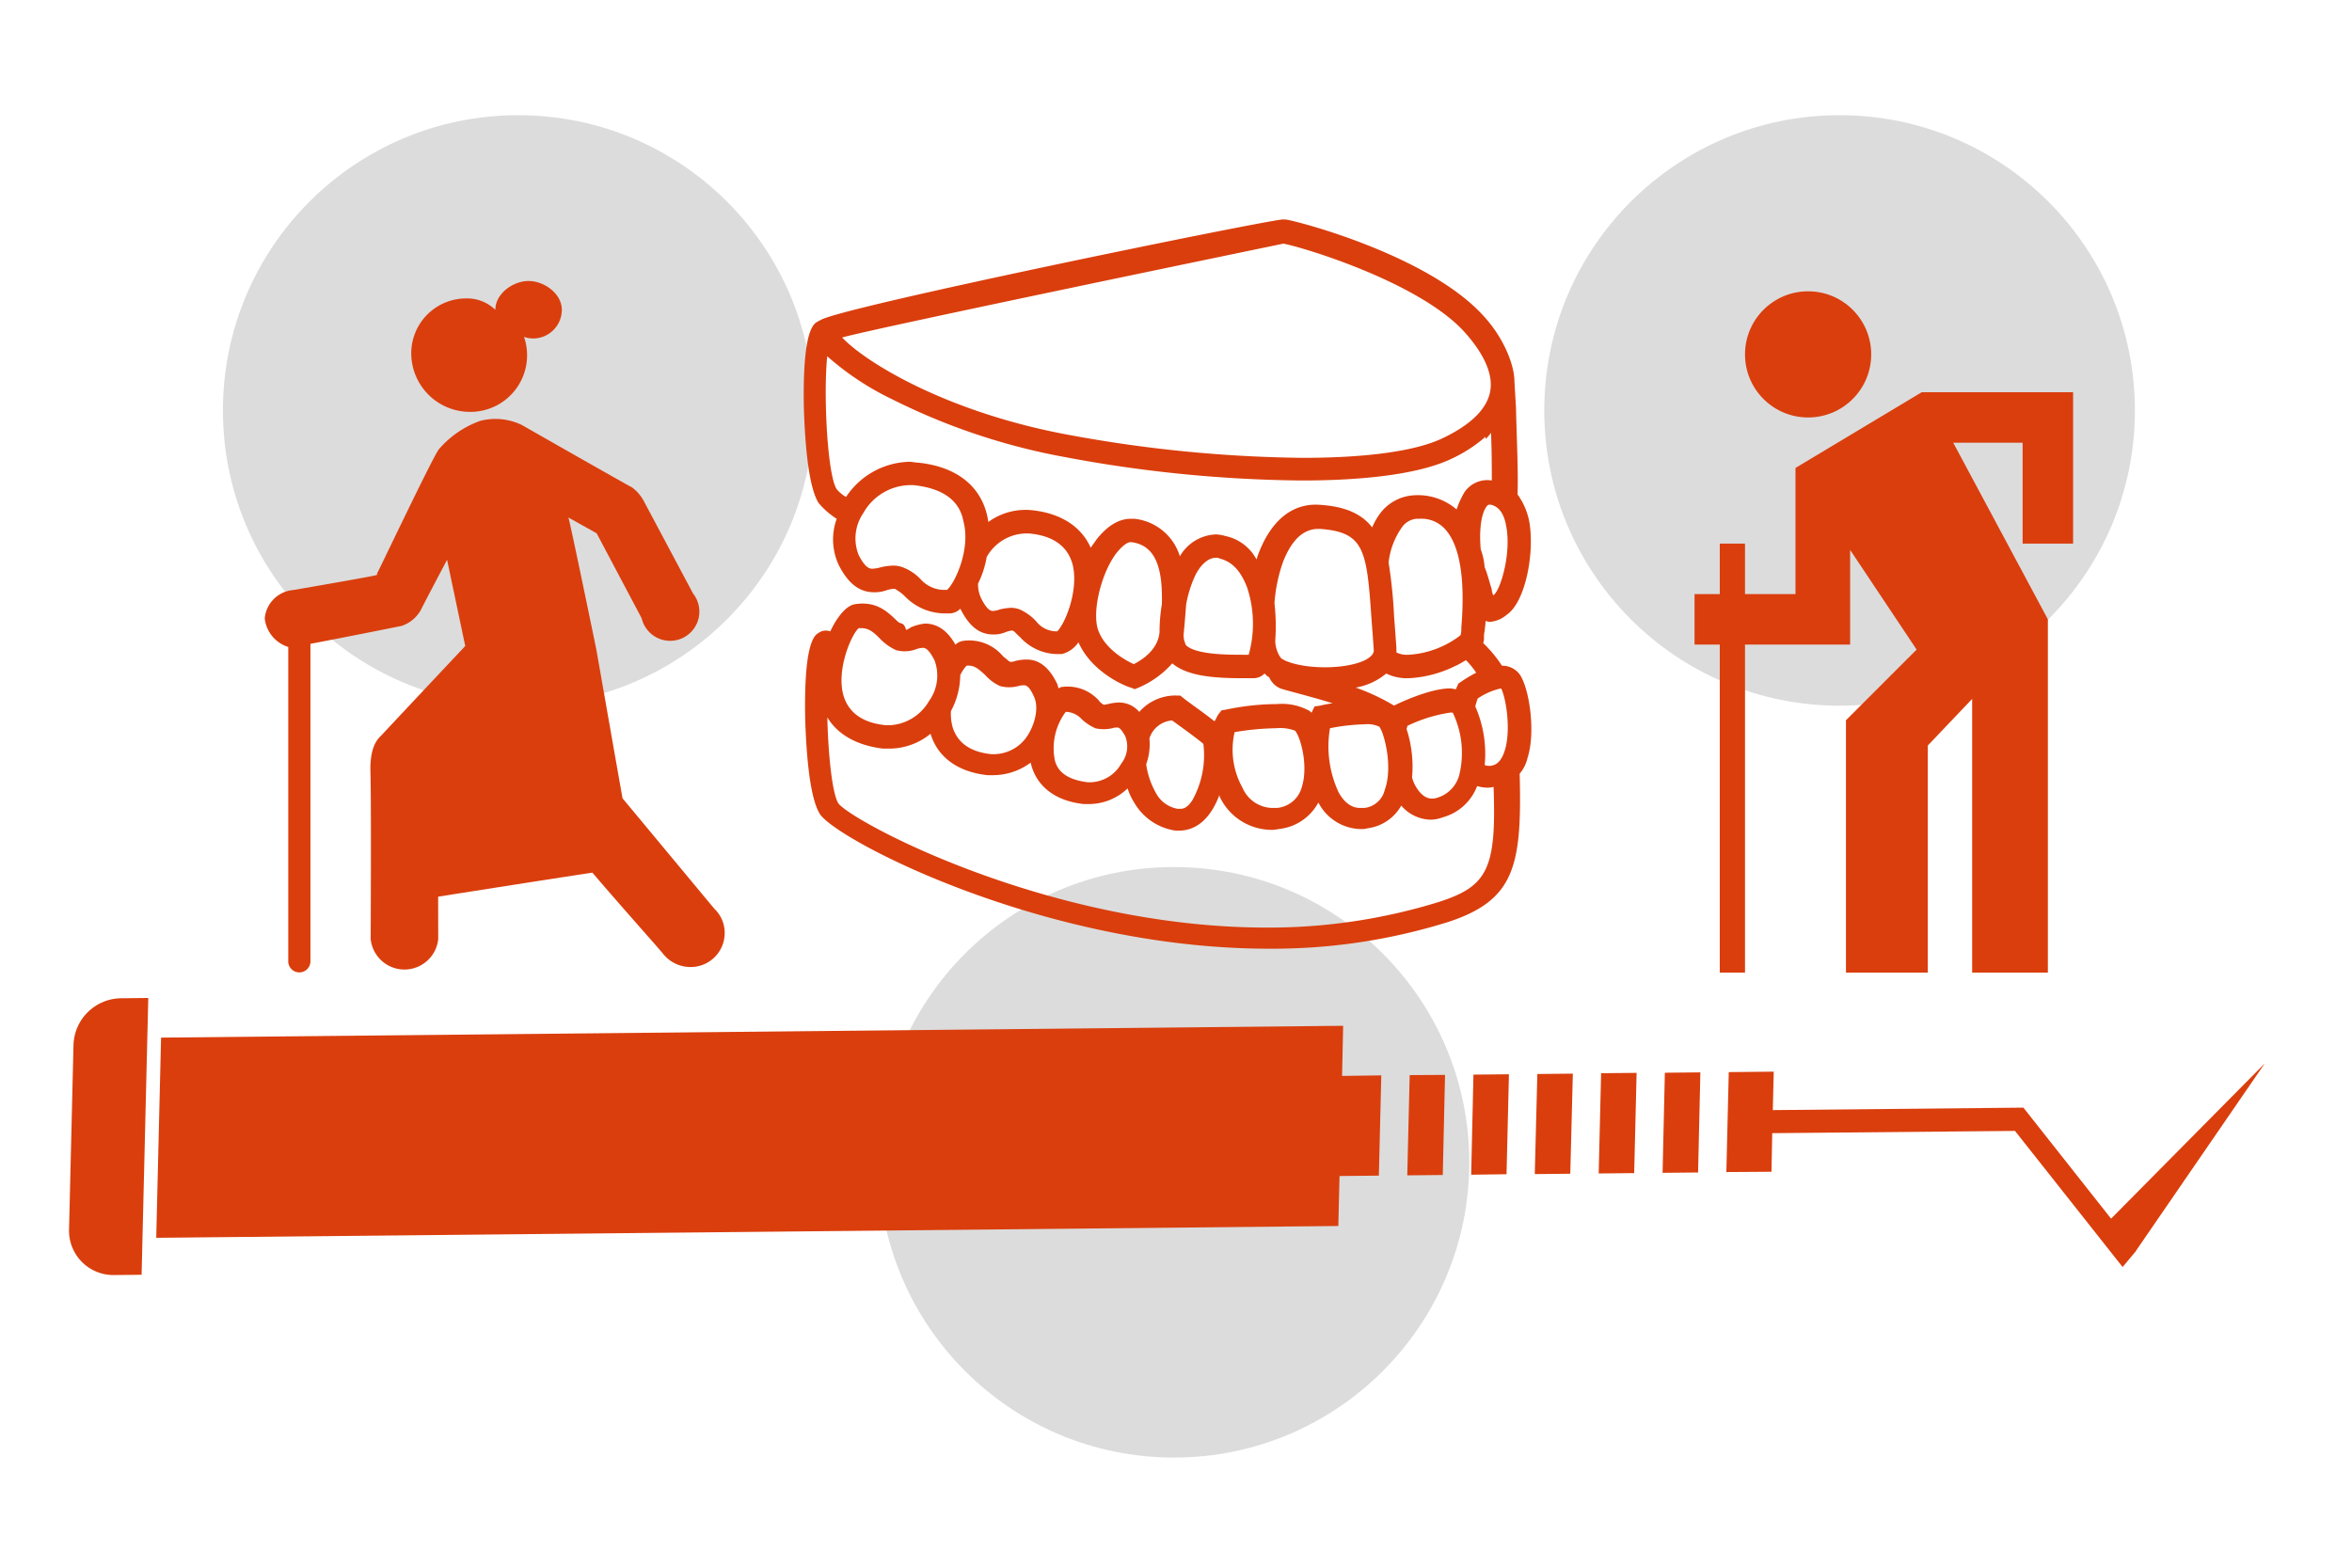 <svg xmlns="http://www.w3.org/2000/svg" viewBox="0 0 300 200">
  <title>icon-orange-Dental-Coverage-for-Retirees</title>
  <circle cx="66.103" cy="52.364" r="37.668" fill="#dcdcdc"/>
  <circle cx="149.739" cy="148.284" r="37.668" fill="#dcdcdc"/>
  <circle cx="234.641" cy="52.364" r="37.668" fill="#dcdcdc"/>
  <path d="M193.668,85.829a2.754,2.754,0,0,0-2.094-.9,16.018,16.018,0,0,0-2.393-2.891,1.7,1.7,0,0,0,.1-.7,3.434,3.434,0,0,1,.1-.9c0-.3.1-.7.1-1.2.2,0,.3.1.5.1a3.691,3.691,0,0,0,2.193-.9c2.393-1.6,3.589-7.877,2.891-11.865a8.611,8.611,0,0,0-1.5-3.49c.1-3.091-.1-6.78-.2-11.067l-.2-3.39c0-1.994-1.3-5.484-3.988-8.375C182.2,32.587,165.552,28.2,163.956,28h-.4c-3.589.4-57.131,11.366-58.925,12.862-.1,0-.2.1-.4.2-.5.3-1.894,1.2-1.695,11.067.1,2.891.4,9.771,1.894,12.064a10.18,10.18,0,0,0,2.293,1.994,7.733,7.733,0,0,0,.3,5.982c1.2,2.293,2.592,3.39,4.487,3.39a4.657,4.657,0,0,0,1.695-.3c.4-.1.9-.2,1-.1a6.075,6.075,0,0,1,1.2.9,7.089,7.089,0,0,0,4.985,2.194h.8a1.93,1.93,0,0,0,1.3-.6c1.1,2.194,2.393,3.29,4.188,3.29a3.8,3.8,0,0,0,1.6-.3,3.082,3.082,0,0,1,.8-.2c.3,0,.6.5,1,.8a6.474,6.474,0,0,0,4.586,2.194h.8a3.614,3.614,0,0,0,2.094-1.5c1.795,4.088,6.481,5.783,6.68,5.783l.5.2.5-.2a12.106,12.106,0,0,0,4.287-3.091c1.994,1.695,5.583,1.894,9.073,1.894h1.3a1.969,1.969,0,0,0,1.4-.6l.3.3c.1.1.2.1.3.2a2.709,2.709,0,0,0,1.4,1.4c.6.2,1.4.4,2.493.7s2.592.7,4.188,1.2a15.469,15.469,0,0,0-1.6.3l-.7.1-.3.6a.348.348,0,0,1-.1.2l-.2-.2a7.239,7.239,0,0,0-4.188-.9,32.07,32.07,0,0,0-6.481.7l-.6.1-.4.5c-.2.3-.3.6-.5.9-1.5-1.2-3.689-2.692-3.988-2.991l-.4-.3H150a6.125,6.125,0,0,0-4.686,2.094,3.357,3.357,0,0,0-2.592-1.2,5.885,5.885,0,0,0-1.4.2,4.318,4.318,0,0,0-.5.1,1.869,1.869,0,0,1-.7-.6,5.349,5.349,0,0,0-4.586-1.695.762.762,0,0,0-.5.2c-.1-.2-.1-.4-.2-.6-1-2.094-2.293-3.091-3.888-3.091a6.034,6.034,0,0,0-1.5.2,1.482,1.482,0,0,1-.6.1c-.2-.1-.5-.4-.9-.7a5.6,5.6,0,0,0-4.985-1.994,1.818,1.818,0,0,0-1.1.5q-1.5-2.692-3.888-2.692a6.2,6.2,0,0,0-1.6.4c-.3.1-.6.4-.8.4-.3-1-.6-.7-1-1-1.1-1-2.493-2.692-5.384-2.293-1.2.1-2.393,1.6-3.29,3.49a1.591,1.591,0,0,0-1.5.2c-.5.3-1.894,1.2-1.695,11.067.1,2.891.4,9.771,1.894,12.064,2.194,3.29,28.615,17.149,57.23,17.149a75.014,75.014,0,0,0,22.832-3.39c8.575-2.792,9.472-7.179,9.173-18.944a4.675,4.675,0,0,0,1-1.994C195.962,93.208,194.965,87.225,193.668,85.829Zm-1.6-18.944c.8,3.589-.7,8.375-1.5,8.973l-.1.1a2.347,2.347,0,0,1-.2-.8c-.2-.6-.4-1.4-.7-2.293-.1-.2-.1-.3-.2-.5a8.535,8.535,0,0,0-.5-2.293c-.2-2.194,0-4.387.7-5.384.2-.3.3-.3.4-.3h.2C191.076,64.592,191.774,65.39,192.073,66.886Zm-5.185-24.428c1.695,1.894,3.689,4.786,3.191,7.478-.4,2.194-2.393,4.188-5.883,5.883-3.39,1.695-9.671,2.592-18.047,2.592a172.915,172.915,0,0,1-29.612-2.891c-15.853-2.891-26.222-9.372-29.114-12.463,4.188-1.2,54.339-11.566,56.233-11.965h.1C166.349,31.59,181.205,36.077,186.889,42.458Zm-66.1,32.8h-.4a4.063,4.063,0,0,1-2.991-1.4,6.11,6.11,0,0,0-2.293-1.5,3.584,3.584,0,0,0-1.1-.2,7.749,7.749,0,0,0-1.6.2,5.144,5.144,0,0,1-1.1.2c-.3,0-.9,0-1.795-1.795a5.715,5.715,0,0,1,.6-5.284A6.961,6.961,0,0,1,116.6,61.9c3.589.4,5.783,1.894,6.281,4.586C123.875,70.176,121.682,74.563,120.784,75.261Zm14.058,5.284h-.2a3.268,3.268,0,0,1-2.493-1.3,6.62,6.62,0,0,0-2.094-1.5,3.543,3.543,0,0,0-1-.2,7.7,7.7,0,0,0-1.5.2,2.911,2.911,0,0,1-.9.2c-.2,0-.7,0-1.5-1.6a4.046,4.046,0,0,1-.4-1.894,12.291,12.291,0,0,0,1.1-3.39,5.869,5.869,0,0,1,5.484-2.991c3.091.3,4.886,1.695,5.484,3.988C137.634,75.46,135.74,79.747,134.843,80.545Zm13.36-3.49a21.8,21.8,0,0,0-.3,3.589c-.2,2.293-2.293,3.589-3.29,4.088-1.1-.5-3.789-1.994-4.586-4.487-.7-2.293.4-6.979,2.293-9.572.7-.9,1.4-1.5,1.894-1.5h.1C147.6,69.578,148.3,72.868,148.2,77.055Zm11.067,6.481h-.7c-1.894,0-5.982,0-7.278-1.2a2.747,2.747,0,0,1-.3-1.6q.15-1.5.3-3.589a14.956,14.956,0,0,1,1.1-3.589c.5-1.1,1.5-2.393,2.692-2.393a.9.9,0,0,1,.5.1c1.6.4,2.692,1.6,3.49,3.689A14.683,14.683,0,0,1,159.27,83.536Zm1.2-12.762c-.1.2-.1.4-.2.6a5.844,5.844,0,0,0-3.988-2.991,5,5,0,0,0-1.2-.2,5.541,5.541,0,0,0-4.586,2.792,6.814,6.814,0,0,0-5.783-4.786h-.5c-1.1,0-2.692.5-4.387,2.692-.2.3-.5.7-.7,1-1.2-2.692-3.789-4.387-7.478-4.786a8.078,8.078,0,0,0-5.583,1.5c-.6-4.287-3.789-7.079-9.073-7.578-.3,0-.6-.1-1-.1a9.978,9.978,0,0,0-8.076,4.487,4.416,4.416,0,0,1-1.2-1c-1.2-1.894-1.695-12.164-1.2-16.95a35.849,35.849,0,0,0,8.275,5.484,81.775,81.775,0,0,0,22.035,7.378A170.288,170.288,0,0,0,166.05,61.3c6.182,0,14.557-.5,19.343-2.891a18.163,18.163,0,0,0,4.088-2.692v.3a4.993,4.993,0,0,0,.7-.8c.1,2.293.1,4.387.1,6.082a3.524,3.524,0,0,0-3.49,1.5,11.179,11.179,0,0,0-1,2.194,7.572,7.572,0,0,0-5.583-1.795,5.8,5.8,0,0,0-4.088,2.194,8.6,8.6,0,0,0-1.1,1.894c-1.3-1.695-3.39-2.692-6.78-2.891C164.754,64.194,162.062,66.487,160.467,70.774Zm18.944,22.234c0-.1.1-.3.1-.4a19.014,19.014,0,0,1,5.484-1.695h.3a11.879,11.879,0,0,1,.9,7.677,4.134,4.134,0,0,1-2.891,3.191,1.947,1.947,0,0,1-.7.1c-.7,0-1.4-.5-1.994-1.5a4.316,4.316,0,0,1-.5-1.2A15.542,15.542,0,0,0,179.411,93.008Zm6.88-5.982-.3.2-.1.3c-.1.1-.1.3-.2.4-.2,0-.5-.1-.7-.1-2.493,0-6.182,1.695-7.179,2.193a26.946,26.946,0,0,0-4.886-2.293,8.26,8.26,0,0,0,3.888-1.795,6.07,6.07,0,0,0,2.792.6,14.938,14.938,0,0,0,6.082-1.6c.5-.2.9-.5,1.3-.7a10.067,10.067,0,0,1,1.3,1.6A16.557,16.557,0,0,0,186.29,87.026Zm-8.475-8.375a61.4,61.4,0,0,0-.7-6.88,9.618,9.618,0,0,1,1.695-4.487,2.547,2.547,0,0,1,1.894-1.1h.4a4.068,4.068,0,0,1,3.191,1.3c2.792,2.991,2.293,10.07,2.094,12.662a2.76,2.76,0,0,1-.1.9,12,12,0,0,1-6.68,2.493,3.052,3.052,0,0,1-1.5-.3v-.6C178.015,81.243,177.915,79.847,177.815,78.651Zm-8.874,6.481c-2.692,0-4.886-.6-5.583-1.2a3.967,3.967,0,0,1-.7-2.194,26.08,26.08,0,0,0-.1-4.786,19.978,19.978,0,0,1,1.1-5.284q1.645-4.188,4.487-4.188h.2c5.683.4,5.982,2.692,6.581,11.366.1,1.3.2,2.592.3,4.088a.905.905,0,0,1-.3.7C174.126,84.533,171.733,85.132,168.942,85.132Zm.7,7.777a25.425,25.425,0,0,1,4.387-.5,3.589,3.589,0,0,1,1.894.3c.6.7,1.795,5.085.7,8.076a3.007,3.007,0,0,1-2.592,2.293h-.5c-.4,0-1.695,0-2.792-1.994A13.842,13.842,0,0,1,169.64,92.908Zm-12.164.5a33.984,33.984,0,0,1,5.284-.5,5.52,5.52,0,0,1,2.393.3c.6.5,1.795,4.287.9,7.179a3.607,3.607,0,0,1-3.191,2.692h-.6a4.241,4.241,0,0,1-3.789-2.592A9.926,9.926,0,0,1,157.476,93.407Zm-10.868.8a3.285,3.285,0,0,1,2.891-2.293c1.1.8,3.191,2.293,3.988,2.991a11.75,11.75,0,0,1-1.4,7.179c-.7,1.1-1.3,1.1-1.5,1.1h-.4a3.9,3.9,0,0,1-2.792-2.094,10.168,10.168,0,0,1-1.2-3.589A7.49,7.49,0,0,0,146.608,94.2Zm-10.668-3.39a2.821,2.821,0,0,1,1.994.9,6.25,6.25,0,0,0,1.795,1.2,4.936,4.936,0,0,0,2.094,0,1.947,1.947,0,0,1,.7-.1c.3,0,.6.4,1,1.1a3.541,3.541,0,0,1-.5,3.49,4.649,4.649,0,0,1-3.888,2.393h-.4c-2.393-.3-3.789-1.2-4.188-2.792A7.746,7.746,0,0,1,135.939,90.815Zm-13.46-4.686a4.81,4.81,0,0,1,.8-1.2c1-.1,1.5.4,2.393,1.2a5.516,5.516,0,0,0,1.894,1.4,4.466,4.466,0,0,0,2.293,0,2.478,2.478,0,0,1,.8-.1c.4,0,.8.5,1.2,1.4.6,1.2.3,3.091-.6,4.686a5.174,5.174,0,0,1-4.886,2.692c-2.692-.3-4.287-1.5-4.886-3.49a6.459,6.459,0,0,1-.2-1.994A9.838,9.838,0,0,0,122.479,86.129Zm-12.962-5.982c1.2-.1,1.795.4,2.692,1.3a6.62,6.62,0,0,0,2.094,1.5,4.223,4.223,0,0,0,2.493-.1,2.911,2.911,0,0,1,.9-.2c.2,0,.7,0,1.5,1.6a5.545,5.545,0,0,1-.7,5.185,6.156,6.156,0,0,1-4.985,3.091h-.5c-3.091-.3-4.886-1.695-5.484-3.988C106.726,85.231,108.62,80.944,109.518,80.146Zm74.081,34.9a73.364,73.364,0,0,1-22.035,3.29c-27.818,0-52.943-13.56-54.638-15.853-.8-1.3-1.3-6.381-1.4-10.968,1.3,2.193,3.789,3.589,7.079,3.988h.9a8.293,8.293,0,0,0,5.185-1.894c.9,2.991,3.49,4.886,7.278,5.284h.8a8.047,8.047,0,0,0,4.686-1.6c.7,2.991,3.091,4.886,6.78,5.284h.7a7.123,7.123,0,0,0,4.886-1.994,8.154,8.154,0,0,0,.9,1.894,7.272,7.272,0,0,0,4.686,3.39,3.392,3.392,0,0,0,1,.1c1.2,0,3.49-.5,4.985-4.188a.6.6,0,0,0,.1-.4c0,.1.1.2.1.3a7.353,7.353,0,0,0,6.481,4.188,3.74,3.74,0,0,0,1-.1,6.464,6.464,0,0,0,5.085-3.39,6.206,6.206,0,0,0,5.384,3.39,2.76,2.76,0,0,0,.9-.1,5.767,5.767,0,0,0,4.287-2.891,5.082,5.082,0,0,0,3.689,1.795,4.516,4.516,0,0,0,1.6-.3,6.509,6.509,0,0,0,4.387-3.988,5,5,0,0,0,1.2.2,2.76,2.76,0,0,0,.9-.1C190.877,110.756,189.78,113.049,183.6,115.043ZM191.774,96.2c-.5,1.2-1.1,1.4-1.6,1.5h-.3a1.084,1.084,0,0,1-.5-.1,15.007,15.007,0,0,0-1.2-7.478c.1-.4.2-.7.3-1a8.52,8.52,0,0,1,2.991-1.3C192.073,88.92,192.871,93.507,191.774,96.2Z" fill="#da3e0d"/>
  <g>
    <path d="M59.989,52.543a7.218,7.218,0,0,0,6.85-9.563,3.627,3.627,0,0,0,1.156.2,3.666,3.666,0,0,0,3.667-3.665c0-2.024-2.216-3.665-4.24-3.665s-4.238,1.641-4.238,3.665v.014a5.157,5.157,0,0,0-3.769-1.455,7,7,0,0,0-6.956,7.232A7.489,7.489,0,0,0,59.989,52.543Z" fill="#da3e0d"/>
    <path d="M91.112,115.933,79.4,101.84l-3.342-19s-3.3-16.047-3.556-16.817l3.6,2.009,5.747,10.851a3.727,3.727,0,1,0,6.546-3.174l-6.163-11.57A5.313,5.313,0,0,0,80.6,62.17c-.859-.427-14.053-7.96-14.053-7.96A7.745,7.745,0,0,0,61.23,53.7,12.5,12.5,0,0,0,56,57.291c-.688.77-7.714,15.578-7.885,15.835s.342.085-.173.258c-.448.149-8.5,1.542-10.518,1.887a3.982,3.982,0,0,0-3.657,3.634,4.321,4.321,0,0,0,3,3.634v40.1a1.415,1.415,0,1,0,2.83,0v-40.5C43.374,81.42,50.518,80,51.253,79.844a4.429,4.429,0,0,0,2.42-2.012c.3-.641,3.352-6.417,3.352-6.417l2.317,11s-10.3,10.955-10.6,11.3-1.62,1.156-1.491,4.879c.116,3.344.03,21.211.03,21.211a4.33,4.33,0,0,0,8.614,0l-.009-5.411s14.241-2.247,19.676-3.065c3.441,4.04,7.694,8.793,8.92,10.232a4.477,4.477,0,0,0,3.6,1.81,4.342,4.342,0,0,0,4.353-4.3A4.228,4.228,0,0,0,91.112,115.933Z" fill="#da3e0d"/>
  </g>
  <g>
    <polygon points="264.427 69.356 264.427 50.041 245.112 50.041 229.016 59.698 229.016 75.794 222.578 75.794 222.578 69.356 219.359 69.356 219.359 75.794 216.14 75.794 216.14 82.232 219.359 82.232 219.359 124.081 222.578 124.081 222.578 82.232 235.986 82.232 235.986 70.154 244.468 82.873 235.454 91.89 235.454 91.89 235.454 124.081 245.894 124.081 245.894 95.109 251.55 89.163 251.55 124.081 261.208 124.081 261.208 79.013 249.136 56.479 257.988 56.479 257.988 69.356 264.427 69.356" fill="#da3e0d"/>
    <circle cx="230.626" cy="45.212" r="8.048" fill="#da3e0d"/>
  </g>
  <g>
    <path d="M18.913,127.318l-.852,35.312-3.509.035a5.658,5.658,0,0,1-5.745-5.827L9.375,133.3a6.142,6.142,0,0,1,6.029-5.944Z" fill="#da3e0d"/>
    <polygon points="170.704 156.408 19.929 157.916 20.545 132.375 171.32 130.867 171.184 137.262 176.185 137.193 175.876 149.983 170.857 150.032 170.704 156.408" fill="#da3e0d"/>
    <polygon points="184.316 137.132 184.027 149.902 179.499 149.947 179.807 137.158 184.316 137.132" fill="#da3e0d"/>
    <polygon points="192.467 137.052 192.16 149.803 187.65 149.867 187.939 137.096 192.467 137.052" fill="#da3e0d"/>
    <polygon points="200.618 136.971 200.291 149.742 195.763 149.786 196.09 137.016 200.618 136.971" fill="#da3e0d"/>
    <polygon points="208.751 136.872 208.442 149.661 203.914 149.706 204.223 136.917 208.751 136.872" fill="#da3e0d"/>
    <polygon points="216.883 136.81 216.593 149.581 212.065 149.625 212.354 136.855 216.883 136.81" fill="#da3e0d"/>
    <polygon points="257.014 144.278 226.052 144.565 225.952 149.488 220.198 149.526 220.505 136.775 226.241 136.718 226.123 141.623 258.085 141.307 269.269 155.473 288.874 135.666 272.472 159.533 272.471 159.571 270.743 161.644 257.014 144.278" fill="#da3e0d"/>
  </g>
</svg>
